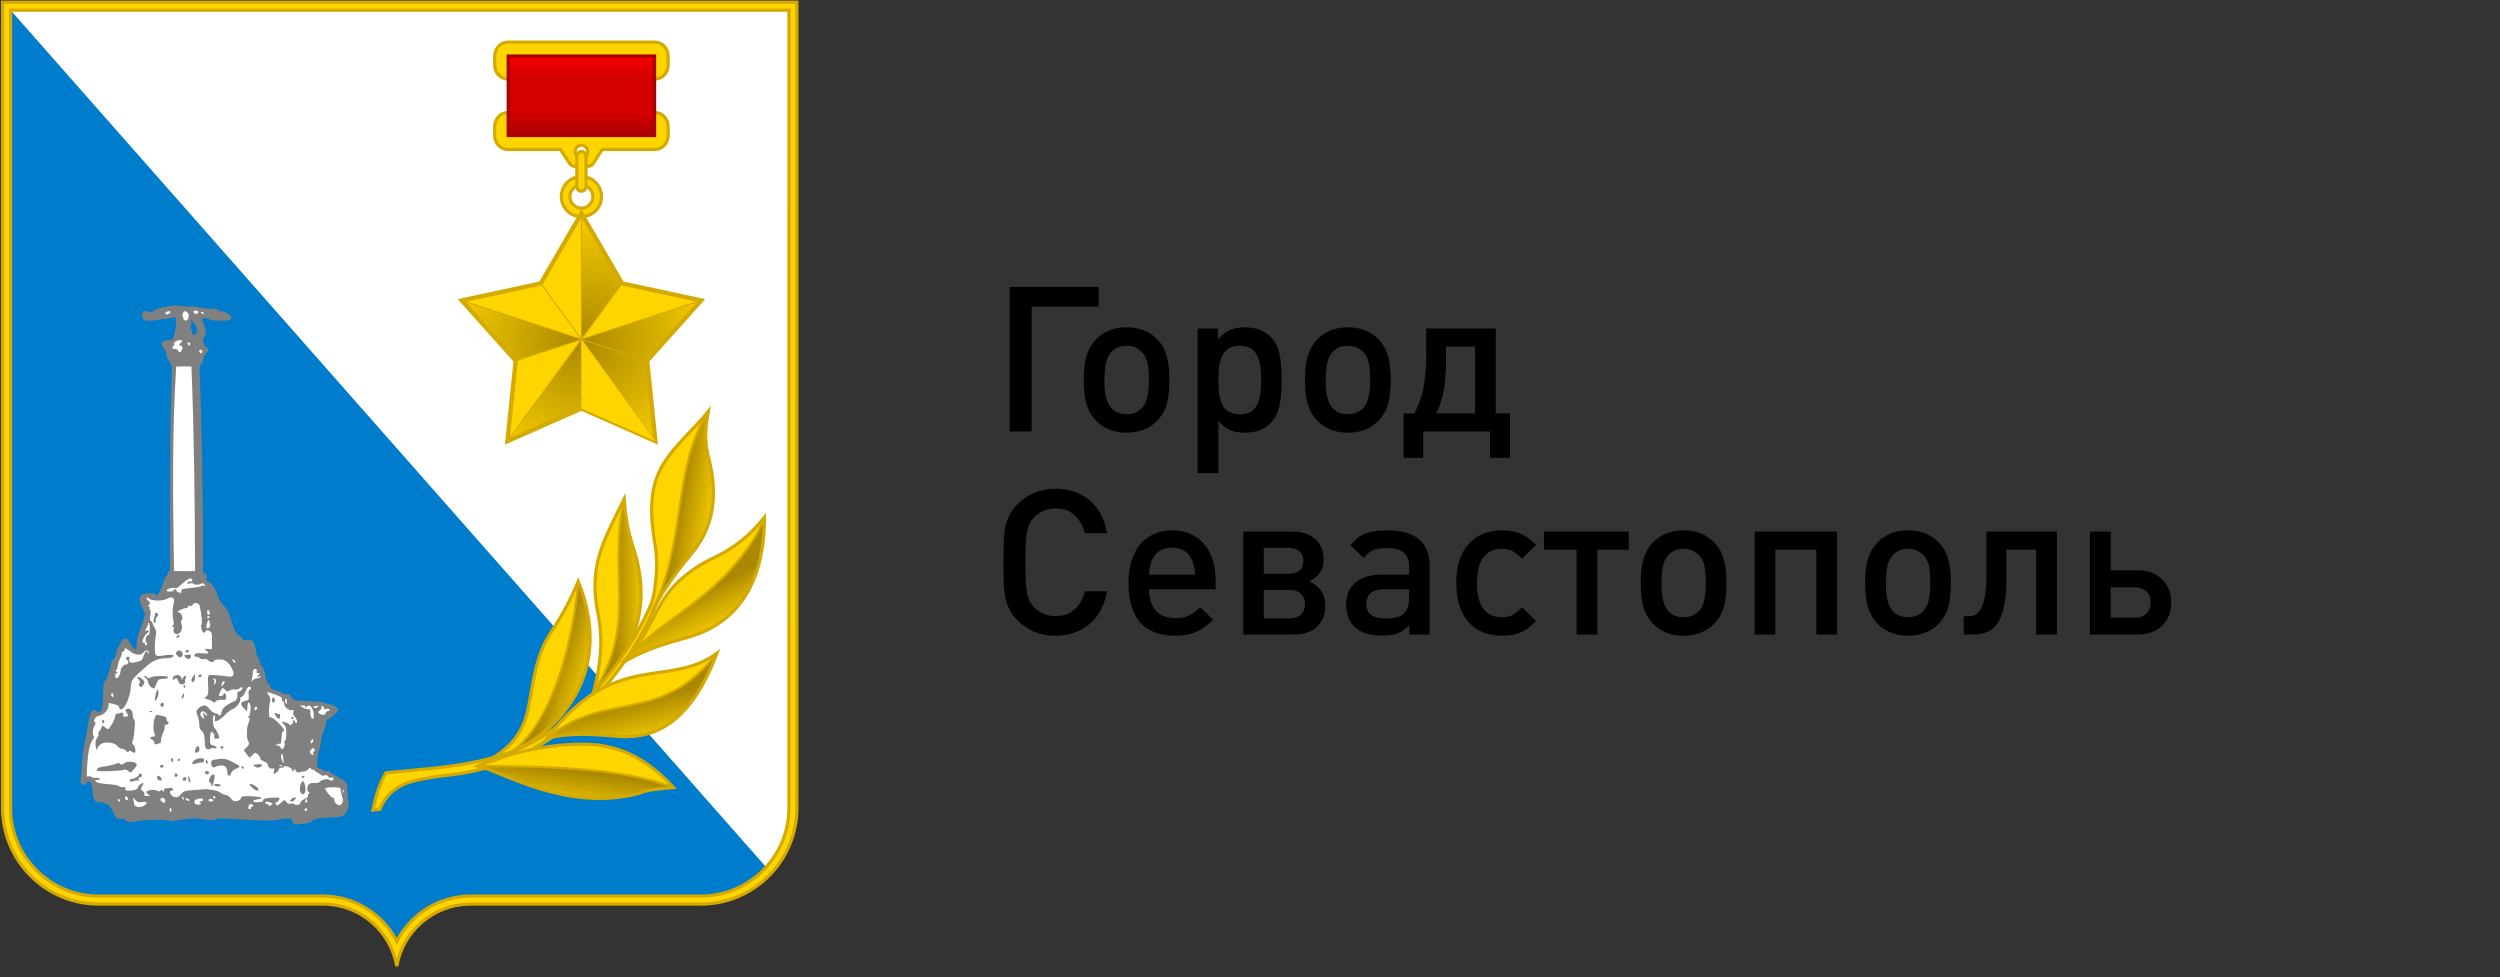 <?xml version="1.0" encoding="UTF-8"?> <svg xmlns="http://www.w3.org/2000/svg" width="197" height="77" viewBox="0 0 197 77" fill="none"><rect x="0" y="0" width="197" height="77" fill="#333333" stroke="none"/> <path d="M81.296 24.16V34H79.568V22.608H86.576V24.16H81.296ZM92.148 29.904C92.148 30.309 92.132 30.672 92.1 30.992C92.068 31.312 92.015 31.6 91.94 31.856C91.866 32.112 91.764 32.347 91.636 32.56C91.519 32.763 91.375 32.955 91.204 33.136C90.586 33.776 89.775 34.096 88.772 34.096C87.78 34.096 86.975 33.776 86.356 33.136C86.015 32.773 85.77 32.352 85.62 31.872C85.471 31.381 85.396 30.736 85.396 29.936C85.396 29.147 85.471 28.512 85.62 28.032C85.77 27.541 86.015 27.115 86.356 26.752C86.975 26.112 87.78 25.792 88.772 25.792C89.775 25.792 90.586 26.112 91.204 26.752C91.546 27.104 91.786 27.525 91.924 28.016C92.074 28.496 92.148 29.125 92.148 29.904ZM90.532 29.968C90.532 29.456 90.5 29.024 90.436 28.672C90.372 28.309 90.234 28.011 90.02 27.776C89.871 27.616 89.695 27.488 89.492 27.392C89.29 27.296 89.05 27.248 88.772 27.248C88.495 27.248 88.255 27.296 88.052 27.392C87.85 27.488 87.674 27.621 87.524 27.792C87.322 28.037 87.188 28.347 87.124 28.72C87.06 29.093 87.028 29.52 87.028 30C87.028 30.544 87.071 30.981 87.156 31.312C87.242 31.643 87.375 31.915 87.556 32.128C87.844 32.469 88.25 32.64 88.772 32.64C89.05 32.64 89.29 32.592 89.492 32.496C89.706 32.4 89.887 32.267 90.036 32.096C90.228 31.861 90.356 31.568 90.42 31.216C90.495 30.864 90.532 30.448 90.532 29.968ZM100.998 29.968C100.998 30.853 100.929 31.563 100.79 32.096C100.651 32.619 100.422 33.04 100.102 33.36C99.612 33.851 98.939 34.096 98.086 34.096C97.617 34.096 97.228 34.027 96.918 33.888C96.62 33.749 96.316 33.509 96.006 33.168V37.28H94.374V25.888H95.974V26.736C96.134 26.565 96.289 26.421 96.438 26.304C96.588 26.187 96.742 26.091 96.902 26.016C97.062 25.941 97.233 25.888 97.414 25.856C97.606 25.813 97.825 25.792 98.07 25.792C98.796 25.792 99.393 25.968 99.862 26.32C100.342 26.661 100.662 27.184 100.822 27.888C100.886 28.176 100.929 28.475 100.95 28.784C100.982 29.093 100.998 29.488 100.998 29.968ZM99.382 29.936C99.382 28.965 99.249 28.277 98.982 27.872C98.726 27.456 98.294 27.248 97.686 27.248C97.025 27.248 96.566 27.509 96.31 28.032C96.204 28.245 96.124 28.512 96.07 28.832C96.028 29.141 96.006 29.531 96.006 30C96.006 30.939 96.134 31.616 96.39 32.032C96.657 32.437 97.094 32.64 97.702 32.64C98.31 32.64 98.742 32.432 98.998 32.016C99.254 31.6 99.382 30.907 99.382 29.936ZM109.586 29.904C109.586 30.309 109.57 30.672 109.538 30.992C109.506 31.312 109.453 31.6 109.378 31.856C109.303 32.112 109.202 32.347 109.074 32.56C108.957 32.763 108.813 32.955 108.642 33.136C108.023 33.776 107.213 34.096 106.21 34.096C105.218 34.096 104.413 33.776 103.794 33.136C103.453 32.773 103.207 32.352 103.058 31.872C102.909 31.381 102.834 30.736 102.834 29.936C102.834 29.147 102.909 28.512 103.058 28.032C103.207 27.541 103.453 27.115 103.794 26.752C104.413 26.112 105.218 25.792 106.21 25.792C107.213 25.792 108.023 26.112 108.642 26.752C108.983 27.104 109.223 27.525 109.362 28.016C109.511 28.496 109.586 29.125 109.586 29.904ZM107.97 29.968C107.97 29.456 107.938 29.024 107.874 28.672C107.81 28.309 107.671 28.011 107.458 27.776C107.309 27.616 107.133 27.488 106.93 27.392C106.727 27.296 106.487 27.248 106.21 27.248C105.933 27.248 105.693 27.296 105.49 27.392C105.287 27.488 105.111 27.621 104.962 27.792C104.759 28.037 104.626 28.347 104.562 28.72C104.498 29.093 104.466 29.52 104.466 30C104.466 30.544 104.509 30.981 104.594 31.312C104.679 31.643 104.813 31.915 104.994 32.128C105.282 32.469 105.687 32.64 106.21 32.64C106.487 32.64 106.727 32.592 106.93 32.496C107.143 32.4 107.325 32.267 107.474 32.096C107.666 31.861 107.794 31.568 107.858 31.216C107.933 30.864 107.97 30.448 107.97 29.968ZM113.943 28.608C113.943 29.077 113.922 29.504 113.879 29.888C113.847 30.261 113.799 30.608 113.735 30.928C113.671 31.237 113.591 31.531 113.495 31.808C113.399 32.075 113.293 32.331 113.175 32.576H116.231V27.312H113.943V28.608ZM117.863 25.888V32.576H118.983V36.08H117.415V34H112.151V36.08H110.599V32.576H111.463C111.591 32.32 111.709 32.053 111.815 31.776C111.933 31.499 112.034 31.179 112.119 30.816C112.205 30.453 112.269 30.043 112.311 29.584C112.365 29.125 112.391 28.581 112.391 27.952V25.888H117.863ZM87.232 46.592C87.136 47.157 86.965 47.659 86.72 48.096C86.485 48.533 86.187 48.901 85.824 49.2C85.472 49.499 85.067 49.723 84.608 49.872C84.16 50.021 83.68 50.096 83.168 50.096C82.571 50.096 82.021 49.995 81.52 49.792C81.019 49.579 80.571 49.275 80.176 48.88C79.899 48.603 79.685 48.309 79.536 48C79.387 47.691 79.275 47.355 79.2 46.992C79.136 46.629 79.099 46.229 79.088 45.792C79.077 45.344 79.072 44.848 79.072 44.304C79.072 43.76 79.077 43.269 79.088 42.832C79.099 42.384 79.136 41.979 79.2 41.616C79.275 41.253 79.387 40.917 79.536 40.608C79.685 40.299 79.899 40.005 80.176 39.728C80.571 39.333 81.019 39.035 81.52 38.832C82.021 38.619 82.571 38.512 83.168 38.512C84.224 38.512 85.115 38.811 85.84 39.408C86.565 40.005 87.029 40.875 87.232 42.016H85.472C85.333 41.44 85.072 40.971 84.688 40.608C84.315 40.245 83.808 40.064 83.168 40.064C82.827 40.064 82.512 40.128 82.224 40.256C81.936 40.373 81.691 40.539 81.488 40.752C81.349 40.901 81.232 41.067 81.136 41.248C81.051 41.419 80.981 41.637 80.928 41.904C80.885 42.16 80.853 42.48 80.832 42.864C80.811 43.248 80.8 43.728 80.8 44.304C80.8 44.88 80.811 45.36 80.832 45.744C80.853 46.128 80.885 46.453 80.928 46.72C80.981 46.976 81.051 47.195 81.136 47.376C81.232 47.547 81.349 47.707 81.488 47.856C81.691 48.069 81.936 48.24 82.224 48.368C82.512 48.485 82.827 48.544 83.168 48.544C83.808 48.544 84.32 48.363 84.704 48C85.088 47.637 85.349 47.168 85.488 46.592H87.232ZM90.543 46.432C90.553 47.115 90.719 47.664 91.039 48.08C91.37 48.496 91.913 48.704 92.671 48.704C93.076 48.704 93.423 48.635 93.711 48.496C93.999 48.347 94.287 48.133 94.575 47.856L95.599 48.832C95.14 49.28 94.687 49.605 94.239 49.808C93.802 50 93.257 50.096 92.607 50.096C91.38 50.096 90.457 49.744 89.839 49.04C89.231 48.336 88.927 47.291 88.927 45.904C88.927 45.264 89.007 44.693 89.167 44.192C89.327 43.68 89.551 43.248 89.839 42.896C90.138 42.544 90.5 42.272 90.927 42.08C91.353 41.888 91.834 41.792 92.367 41.792C92.889 41.792 93.359 41.883 93.775 42.064C94.201 42.245 94.564 42.507 94.863 42.848C95.162 43.189 95.391 43.6 95.551 44.08C95.711 44.56 95.791 45.099 95.791 45.696V46.432H90.543ZM94.191 45.28C94.169 45.003 94.121 44.736 94.047 44.48C93.983 44.224 93.882 44 93.743 43.808C93.604 43.605 93.423 43.445 93.199 43.328C92.975 43.211 92.698 43.152 92.367 43.152C92.036 43.152 91.754 43.211 91.519 43.328C91.295 43.445 91.108 43.605 90.959 43.808C90.82 44 90.719 44.224 90.655 44.48C90.591 44.736 90.553 45.003 90.543 45.28H94.191ZM104.432 47.712C104.432 48.416 104.213 48.976 103.776 49.392C103.349 49.797 102.752 50 101.984 50H97.968V41.888H101.856C102.603 41.888 103.195 42.085 103.632 42.48C104.08 42.875 104.304 43.403 104.304 44.064C104.304 44.875 103.925 45.456 103.168 45.808C103.573 45.989 103.883 46.235 104.096 46.544C104.32 46.853 104.432 47.243 104.432 47.712ZM102.704 44.176C102.704 43.856 102.597 43.611 102.384 43.44C102.181 43.259 101.888 43.168 101.504 43.168H99.584V45.216H101.504C102.304 45.216 102.704 44.869 102.704 44.176ZM102.832 47.6C102.832 47.248 102.72 46.976 102.496 46.784C102.283 46.581 101.984 46.48 101.6 46.48H99.584V48.736H101.6C101.984 48.736 102.283 48.635 102.496 48.432C102.72 48.219 102.832 47.941 102.832 47.6ZM111.055 50V49.264C110.884 49.435 110.719 49.573 110.559 49.68C110.409 49.787 110.249 49.872 110.079 49.936C109.908 49.989 109.727 50.027 109.535 50.048C109.343 50.069 109.129 50.08 108.895 50.08C107.988 50.08 107.289 49.872 106.799 49.456C106.319 49.029 106.079 48.421 106.079 47.632C106.079 46.896 106.324 46.32 106.815 45.904C107.316 45.488 107.999 45.28 108.863 45.28H111.039V44.688C111.039 44.155 110.895 43.771 110.607 43.536C110.319 43.301 109.855 43.184 109.215 43.184C108.767 43.184 108.404 43.253 108.127 43.392C108.009 43.445 107.897 43.52 107.791 43.616C107.695 43.701 107.588 43.819 107.471 43.968L106.399 42.96C106.623 42.715 106.804 42.533 106.943 42.416C107.081 42.299 107.252 42.197 107.455 42.112C107.892 41.899 108.495 41.792 109.263 41.792C111.524 41.792 112.655 42.72 112.655 44.576V50H111.055ZM111.039 46.432H109.119C108.148 46.432 107.663 46.816 107.663 47.584C107.663 47.979 107.791 48.272 108.047 48.464C108.303 48.645 108.708 48.736 109.263 48.736C109.903 48.736 110.356 48.608 110.623 48.352C110.9 48.096 111.039 47.669 111.039 47.072V46.432ZM121.043 48.944C120.787 49.2 120.574 49.387 120.403 49.504C120.243 49.621 120.056 49.728 119.843 49.824C119.438 50.005 118.952 50.096 118.387 50.096C117.235 50.096 116.339 49.733 115.699 49.008C115.07 48.272 114.755 47.237 114.755 45.904C114.755 44.613 115.075 43.605 115.715 42.88C116.355 42.155 117.246 41.792 118.387 41.792C118.931 41.792 119.416 41.883 119.843 42.064C120.056 42.16 120.243 42.267 120.403 42.384C120.574 42.501 120.787 42.688 121.043 42.944L119.939 44.016C119.694 43.771 119.459 43.584 119.235 43.456C119.022 43.317 118.734 43.248 118.371 43.248C117.71 43.248 117.214 43.477 116.883 43.936C116.552 44.384 116.387 45.051 116.387 45.936C116.387 47.739 117.048 48.64 118.371 48.64C118.734 48.64 119.022 48.571 119.235 48.432C119.459 48.293 119.694 48.101 119.939 47.856L121.043 48.944ZM125.868 43.312V50H124.236V43.312H121.66V41.888H128.348V43.312H125.868ZM136.039 45.904C136.039 46.309 136.023 46.672 135.991 46.992C135.959 47.312 135.906 47.6 135.831 47.856C135.756 48.112 135.655 48.347 135.527 48.56C135.41 48.763 135.266 48.955 135.095 49.136C134.476 49.776 133.666 50.096 132.663 50.096C131.671 50.096 130.866 49.776 130.247 49.136C129.906 48.773 129.66 48.352 129.511 47.872C129.362 47.381 129.287 46.736 129.287 45.936C129.287 45.147 129.362 44.512 129.511 44.032C129.66 43.541 129.906 43.115 130.247 42.752C130.866 42.112 131.671 41.792 132.663 41.792C133.666 41.792 134.476 42.112 135.095 42.752C135.436 43.104 135.676 43.525 135.815 44.016C135.964 44.496 136.039 45.125 136.039 45.904ZM134.423 45.968C134.423 45.456 134.391 45.024 134.327 44.672C134.263 44.309 134.124 44.011 133.911 43.776C133.762 43.616 133.586 43.488 133.383 43.392C133.18 43.296 132.94 43.248 132.663 43.248C132.386 43.248 132.146 43.296 131.943 43.392C131.74 43.488 131.564 43.621 131.415 43.792C131.212 44.037 131.079 44.347 131.015 44.72C130.951 45.093 130.919 45.52 130.919 46C130.919 46.544 130.962 46.981 131.047 47.312C131.132 47.643 131.266 47.915 131.447 48.128C131.735 48.469 132.14 48.64 132.663 48.64C132.94 48.64 133.18 48.592 133.383 48.496C133.596 48.4 133.778 48.267 133.927 48.096C134.119 47.861 134.247 47.568 134.311 47.216C134.386 46.864 134.423 46.448 134.423 45.968ZM143.129 50V43.312H139.897V50H138.265V41.888H144.761V50H143.129ZM153.727 45.904C153.727 46.309 153.711 46.672 153.679 46.992C153.647 47.312 153.593 47.6 153.519 47.856C153.444 48.112 153.343 48.347 153.215 48.56C153.097 48.763 152.953 48.955 152.783 49.136C152.164 49.776 151.353 50.096 150.351 50.096C149.359 50.096 148.553 49.776 147.935 49.136C147.593 48.773 147.348 48.352 147.199 47.872C147.049 47.381 146.975 46.736 146.975 45.936C146.975 45.147 147.049 44.512 147.199 44.032C147.348 43.541 147.593 43.115 147.935 42.752C148.553 42.112 149.359 41.792 150.351 41.792C151.353 41.792 152.164 42.112 152.783 42.752C153.124 43.104 153.364 43.525 153.503 44.016C153.652 44.496 153.727 45.125 153.727 45.904ZM152.111 45.968C152.111 45.456 152.079 45.024 152.015 44.672C151.951 44.309 151.812 44.011 151.599 43.776C151.449 43.616 151.273 43.488 151.071 43.392C150.868 43.296 150.628 43.248 150.351 43.248C150.073 43.248 149.833 43.296 149.631 43.392C149.428 43.488 149.252 43.621 149.103 43.792C148.9 44.037 148.767 44.347 148.703 44.72C148.639 45.093 148.607 45.52 148.607 46C148.607 46.544 148.649 46.981 148.735 47.312C148.82 47.643 148.953 47.915 149.135 48.128C149.423 48.469 149.828 48.64 150.351 48.64C150.628 48.64 150.868 48.592 151.071 48.496C151.284 48.4 151.465 48.267 151.615 48.096C151.807 47.861 151.935 47.568 151.999 47.216C152.073 46.864 152.111 46.448 152.111 45.968ZM160.452 50V43.312H158.1V45.664C158.1 46.528 158.036 47.237 157.908 47.792C157.791 48.347 157.62 48.789 157.396 49.12C157.172 49.451 156.9 49.68 156.58 49.808C156.26 49.936 155.903 50 155.508 50H154.74V48.56H154.996C155.167 48.56 155.343 48.539 155.524 48.496C155.716 48.443 155.881 48.309 156.02 48.096C156.169 47.872 156.292 47.541 156.388 47.104C156.484 46.667 156.532 46.053 156.532 45.264V41.888H162.084V50H160.452ZM171.087 47.472C171.087 48.229 170.847 48.843 170.367 49.312C169.887 49.771 169.252 50 168.463 50H164.687V41.888H166.319V44.944H168.463C169.252 44.944 169.887 45.179 170.367 45.648C170.847 46.107 171.087 46.715 171.087 47.472ZM169.471 47.472C169.471 47.099 169.359 46.811 169.135 46.608C168.911 46.395 168.596 46.288 168.191 46.288H166.319V48.672H168.191C168.596 48.672 168.911 48.565 169.135 48.352C169.359 48.139 169.471 47.845 169.471 47.472Z" fill="black"></path> <g clip-path="url(#clip0_310_4830)"> <path fill-rule="evenodd" clip-rule="evenodd" d="M62.795 63.668C62.795 67.849 59.405 71.24 55.224 71.24H36.958C34.101 71.304 31.745 73.395 31.267 76.131C30.791 73.395 28.434 71.304 25.577 71.24H7.777C3.596 71.24 0.205 67.849 0.205 63.668V0.175H62.795V63.668Z" fill="#FFD500" stroke="#D4A900" stroke-width="0.254"></path> <path fill-rule="evenodd" clip-rule="evenodd" d="M62.169 63.668L62.17 0.804H0.834V63.668V63.669H0.832C0.832 65.583 1.61 67.319 2.868 68.577C4.125 69.834 5.861 70.613 7.776 70.613V70.61H7.777H25.578L25.589 70.613C27.86 70.665 29.845 71.871 30.978 73.668C31.081 73.833 31.178 74.002 31.267 74.176C31.948 72.848 33.069 71.783 34.437 71.174C34.82 71.004 35.222 70.869 35.639 70.774C36.052 70.679 36.483 70.625 36.926 70.613H36.93H36.946L36.959 70.61H55.225H55.225V70.613C57.14 70.613 58.876 69.834 60.133 68.577C61.391 67.319 62.169 65.583 62.169 63.668L62.169 63.668Z" fill="#007CCC"></path> <path fill-rule="evenodd" clip-rule="evenodd" d="M62.169 63.668L62.169 0.804H0.833L60.369 68.329C61.487 67.096 62.168 65.46 62.168 63.668H62.169Z" fill="white"></path> <path fill-rule="evenodd" clip-rule="evenodd" d="M13.837 24.073C13.262 24.083 12.216 24.323 12.053 24.524C11.966 24.63 11.861 24.64 11.669 24.562C11.333 24.437 11.209 24.515 11.209 24.832C11.209 25.262 11.42 25.34 12.341 25.225C12.801 25.166 13.338 25.081 13.521 25.042L13.866 24.974V25.522C13.866 26.069 13.635 26.837 13.473 26.788C13.271 26.73 12.695 26.922 12.705 27.047C12.705 27.123 12.801 27.306 12.907 27.45C13.022 27.594 13.118 27.815 13.118 27.939C13.118 28.064 13.223 28.295 13.348 28.458C13.454 28.611 13.425 28.812 13.559 28.889C13.358 34.262 13.386 39.634 13.396 44.997C13.252 44.977 13.252 45.045 13.233 45.15C13.233 45.265 13.185 45.361 13.127 45.361C13.07 45.361 12.945 45.63 12.849 45.957C12.686 46.513 12.273 47.165 12.273 46.867C12.273 46.714 11.486 46.695 11.2 46.849C10.921 47.002 10.94 47.376 11.246 47.962C11.39 48.23 11.477 48.451 11.429 48.451C11.39 48.451 11.353 48.575 11.333 48.719C11.324 48.872 11.189 49.256 11.045 49.573C10.873 49.947 10.777 50.35 10.777 50.686C10.777 51.117 10.748 51.204 10.614 51.146C10.528 51.117 10.355 50.906 10.24 50.686C10.086 50.369 9.991 50.292 9.827 50.341C9.703 50.369 9.607 50.436 9.607 50.493C9.607 50.552 9.52 50.715 9.405 50.858C9.29 51.002 9.165 51.309 9.127 51.53C9.088 51.76 8.992 51.971 8.907 52.009C8.82 52.038 8.752 52.163 8.752 52.278C8.752 52.585 8.436 53.478 8.263 53.679C8.158 53.803 8.11 54.101 8.119 54.696C8.139 55.76 7.938 56.336 7.65 56.049C7.505 55.905 7.256 55.933 7.17 56.106C7.113 56.203 7.016 56.644 6.949 57.085C6.872 57.526 6.747 58.197 6.661 58.572C6.575 58.955 6.479 59.703 6.45 60.231C6.431 60.759 6.383 61.287 6.354 61.402C6.335 61.516 6.345 61.671 6.383 61.727C6.489 61.891 6.834 61.872 6.834 61.699C6.834 61.468 7.122 61.546 7.208 61.795C7.246 61.929 7.294 62.236 7.303 62.476C7.323 63.023 7.534 63.301 7.86 63.215C7.995 63.187 8.129 63.205 8.167 63.263C8.206 63.321 8.32 63.368 8.436 63.368C8.571 63.368 8.714 63.56 8.907 63.973C9.146 64.501 9.212 64.568 9.443 64.52C9.607 64.49 9.799 64.538 9.923 64.654C10.105 64.808 10.22 64.817 10.7 64.721C11.42 64.588 13.137 64.548 13.31 64.673C13.377 64.73 13.482 64.75 13.53 64.721C13.587 64.683 13.905 64.625 14.25 64.597C14.595 64.558 14.988 64.51 15.123 64.49C15.247 64.472 15.698 64.51 16.12 64.568C16.609 64.644 16.897 64.644 16.945 64.577C17.012 64.472 17.492 64.481 19.622 64.606C21.128 64.683 21.349 64.683 21.762 64.616C22.884 64.433 22.932 64.433 23.037 64.712C23.097 64.872 23.134 64.937 23.305 64.952H23.515C23.595 64.948 23.69 64.941 23.805 64.932C24.275 64.894 24.515 64.817 24.61 64.693C24.677 64.588 24.745 64.548 24.745 64.588C24.745 64.634 24.802 64.625 24.88 64.558C24.956 64.501 25.406 64.444 25.867 64.433C26.338 64.424 26.846 64.366 26.999 64.3C27.326 64.165 27.584 63.532 27.46 63.167C27.422 63.032 27.383 62.639 27.374 62.294C27.354 61.594 27.403 61.651 26.424 61.123C26.146 60.97 25.954 60.807 26.002 60.759C26.04 60.711 26.011 60.711 25.944 60.75C25.753 60.855 25.072 60.596 25.014 60.385C24.946 60.174 25.014 59.531 25.157 59.061C25.215 58.878 25.292 58.505 25.33 58.236C25.36 57.957 25.436 57.699 25.493 57.67C25.541 57.641 25.618 57.392 25.657 57.132C25.695 56.864 25.781 56.663 25.839 56.681C25.954 56.72 26.663 56.078 26.663 55.924C26.663 55.78 26.165 55.483 25.934 55.483C25.829 55.483 25.705 55.454 25.666 55.415C25.628 55.367 25.436 55.32 25.244 55.31C24.898 55.282 23.556 55.186 23.239 55.175C23.152 55.166 23.009 55.042 22.932 54.887C22.817 54.686 22.731 54.638 22.539 54.676C22.404 54.715 22.289 54.696 22.289 54.648C22.289 54.591 22.078 54.495 21.81 54.427C21.378 54.322 21.272 54.226 21.32 53.958C21.33 53.909 21.291 53.899 21.243 53.929C21.119 54.006 20.907 53.526 20.898 53.161C20.898 52.998 20.811 52.749 20.697 52.605C20.582 52.461 20.486 52.269 20.486 52.173C20.486 52.086 20.427 51.962 20.37 51.905C20.313 51.846 20.217 51.54 20.159 51.223C20.015 50.484 19.919 50.369 19.459 50.446C19.171 50.493 19.094 50.465 19.094 50.331C19.094 50.244 18.998 50.139 18.874 50.101C18.749 50.063 18.596 49.88 18.509 49.688C18.308 49.208 18.125 48.652 18.058 48.355C18.02 48.21 17.837 47.932 17.636 47.722C17.445 47.51 17.252 47.242 17.224 47.117C17.061 46.551 16.716 45.976 16.485 45.87C16.273 45.774 16.236 45.697 16.283 45.505C16.323 45.352 16.303 45.246 16.236 45.246C16.159 45.246 16.072 45.15 16.005 45.036C16.005 39.605 15.928 34.214 15.717 28.89L15.727 28.86C15.795 28.774 15.813 28.726 15.861 28.698C15.939 28.65 16.005 28.496 16.005 28.362C16.005 28.227 16.101 28.007 16.216 27.872C16.485 27.566 16.485 27.489 16.216 27.317C15.996 27.182 15.928 26.721 16.101 26.538C16.264 26.357 16.264 26.03 16.072 25.598C15.976 25.378 15.919 25.148 15.948 25.109C16.006 25.013 16.399 25.081 16.591 25.205C16.648 25.244 17.032 25.273 17.445 25.273C18.106 25.263 18.193 25.244 18.212 25.052C18.23 24.898 18.134 24.784 17.857 24.649C17.656 24.544 17.435 24.486 17.387 24.515C17.339 24.544 17.252 24.496 17.176 24.419C17.099 24.313 16.945 24.284 16.753 24.323C16.6 24.352 16.188 24.323 15.832 24.247C15.487 24.179 15.103 24.131 14.988 24.14C14.652 24.169 14.49 24.16 14.048 24.092C13.99 24.083 13.923 24.073 13.837 24.073ZM15.027 25.157L15.247 25.406C15.372 25.55 15.478 25.733 15.487 25.81C15.487 25.896 15.507 26.04 15.507 26.145C15.516 26.241 15.439 26.347 15.334 26.366C15.162 26.395 15.103 26.338 15.142 26.136C15.151 26.088 15.103 25.973 15.046 25.896C14.97 25.82 14.959 25.742 15.027 25.704C15.084 25.666 15.103 25.532 15.084 25.397L15.027 25.157Z" fill="#808080"></path> <path fill-rule="evenodd" clip-rule="evenodd" d="M24.102 63.695C24.159 63.695 24.207 63.743 24.207 63.8C24.207 63.858 24.16 63.905 24.102 63.905C24.045 63.905 23.997 63.858 23.997 63.8C23.997 63.743 24.045 63.695 24.102 63.695ZM13.443 63.665C13.482 63.656 13.502 63.704 13.502 63.8C13.502 64.04 13.482 64.06 13.386 63.896C13.347 63.829 13.358 63.743 13.415 63.685C13.424 63.676 13.434 63.665 13.443 63.665ZM19.785 63.368C19.871 63.368 19.948 63.416 19.948 63.484C19.948 63.541 19.891 63.589 19.832 63.589C19.775 63.589 19.747 63.628 19.775 63.676C19.804 63.724 19.756 63.761 19.67 63.761C19.574 63.761 19.535 63.704 19.574 63.608C19.603 63.532 19.622 63.436 19.622 63.416C19.622 63.388 19.698 63.368 19.785 63.368ZM21.032 63.167C21.109 63.167 21.224 63.196 21.359 63.253C21.531 63.321 21.531 63.331 21.32 63.464C21.195 63.541 21.128 63.551 21.167 63.484C21.204 63.425 21.167 63.368 21.071 63.368C20.984 63.368 20.907 63.321 20.907 63.263C20.907 63.205 20.945 63.176 21.032 63.167ZM24.169 62.947C24.189 62.947 24.207 63.013 24.207 63.109C24.207 63.196 24.159 63.263 24.111 63.263C24.054 63.263 24.025 63.196 24.064 63.109C24.092 63.013 24.141 62.947 24.169 62.947ZM16.581 62.947C16.666 62.947 16.762 62.995 16.801 63.052C16.84 63.109 16.773 63.157 16.648 63.157C16.523 63.157 16.427 63.109 16.427 63.052C16.427 62.995 16.494 62.947 16.581 62.947ZM9.337 62.947C9.357 62.947 9.414 62.995 9.443 63.052C9.481 63.109 9.462 63.157 9.405 63.157C9.337 63.157 9.289 63.109 9.289 63.052C9.289 62.995 9.309 62.947 9.337 62.947ZM15.756 62.917C15.784 62.917 15.804 62.917 15.822 62.917C15.928 62.917 16.005 62.947 16.005 63.013C16.005 63.091 15.918 63.157 15.813 63.157C15.669 63.157 15.66 63.187 15.775 63.253C15.88 63.321 15.861 63.359 15.697 63.397C15.448 63.464 15.228 63.272 15.343 63.091C15.411 62.995 15.602 62.927 15.756 62.917ZM14.652 62.889C14.7 62.889 14.768 62.908 14.825 62.947C14.911 62.995 14.959 63.062 14.931 63.1C14.901 63.129 14.806 63.109 14.719 63.052C14.643 63.004 14.595 62.927 14.624 62.899C14.633 62.899 14.643 62.899 14.652 62.889ZM10.498 62.869C10.517 62.879 10.565 62.927 10.652 63.023C10.815 63.215 10.94 63.253 11.179 63.205C11.353 63.167 11.525 63.187 11.563 63.234C11.592 63.292 11.486 63.407 11.333 63.503C11.006 63.685 10.565 63.589 10.565 63.331C10.565 63.244 10.537 63.091 10.498 62.985C10.479 62.899 10.47 62.86 10.498 62.869ZM12.81 62.86C12.916 62.869 13.022 62.965 13.022 63.109C13.022 63.311 12.867 63.311 12.704 63.119C12.618 63.014 12.618 62.947 12.695 62.899C12.724 62.87 12.772 62.86 12.81 62.86ZM23.22 62.84C23.133 62.84 23.009 62.908 22.932 62.995C22.826 63.129 22.826 63.157 22.96 63.157C23.046 63.157 23.181 63.091 23.248 62.995C23.353 62.869 23.353 62.84 23.22 62.84ZM14.336 62.745C14.355 62.745 14.374 62.773 14.412 62.812C14.489 62.879 14.518 62.965 14.489 63.004C14.46 63.032 14.393 62.975 14.355 62.869C14.316 62.773 14.316 62.736 14.336 62.745ZM16.849 62.736C16.906 62.736 16.965 62.783 16.965 62.84C16.965 62.899 16.945 62.947 16.917 62.947C16.888 62.947 16.84 62.899 16.801 62.84C16.762 62.783 16.782 62.736 16.849 62.736ZM9.932 62.736C9.97 62.736 10.038 62.803 10.076 62.889C10.105 62.985 10.076 63.052 9.99 63.052C9.913 63.052 9.856 62.985 9.856 62.889C9.856 62.803 9.894 62.736 9.932 62.736ZM27.019 62.217C27.028 62.217 27.038 62.217 27.047 62.227C27.076 62.265 27.085 62.352 27.056 62.428C27.019 62.515 26.999 62.495 26.989 62.371C26.989 62.284 26.999 62.227 27.019 62.217ZM26.299 62.035C26.596 62.044 26.864 62.074 26.836 62.14C26.817 62.198 26.864 62.467 26.942 62.716C27.056 63.109 27.047 63.215 26.932 63.331C26.759 63.503 26.768 63.503 26.529 63.359C26.424 63.301 26.338 63.157 26.338 63.042C26.338 62.927 26.299 62.851 26.251 62.869C26.126 62.908 25.55 62.208 25.637 62.121C25.704 62.053 26.011 62.035 26.299 62.035ZM19.736 61.776C19.622 61.776 19.651 61.843 19.842 62.035C20.111 62.303 20.37 62.38 20.37 62.208C20.37 62.073 19.938 61.776 19.736 61.776ZM17.118 61.776C16.974 61.776 16.858 61.814 16.858 61.852C16.858 61.9 16.974 61.948 17.118 61.968C17.271 61.978 17.386 61.939 17.386 61.882C17.386 61.824 17.271 61.776 17.118 61.776ZM23.881 61.555C23.728 61.555 23.584 62.016 23.641 62.323C23.698 62.611 23.949 62.687 24.045 62.428C24.131 62.227 23.997 61.555 23.881 61.555ZM14.575 61.239C14.48 61.239 14.403 61.315 14.403 61.411C14.403 61.594 14.633 61.564 14.7 61.363C14.719 61.296 14.662 61.239 14.575 61.239ZM14.864 61.152C14.844 61.152 14.835 61.2 14.835 61.306C14.835 61.422 14.864 61.555 14.901 61.594C15.027 61.727 15.045 61.594 14.949 61.335C14.901 61.219 14.873 61.162 14.864 61.152ZM23.891 61.133C23.833 61.133 23.785 61.181 23.785 61.248C23.785 61.306 23.833 61.325 23.891 61.296C23.949 61.258 23.997 61.21 23.997 61.181C23.997 61.152 23.949 61.133 23.891 61.133ZM12.475 61.133C12.331 61.133 12.359 61.431 12.513 61.488C12.58 61.507 12.686 61.507 12.734 61.488C12.83 61.431 12.609 61.133 12.475 61.133ZM16.792 61.028C16.6 61.028 16.36 61.594 16.533 61.651C16.59 61.67 16.648 61.767 16.648 61.862C16.648 62.131 16.81 61.814 16.888 61.372C16.945 61.104 16.917 61.028 16.792 61.028ZM11.054 60.96C10.969 60.96 10.921 60.988 10.949 61.038C11.006 61.143 10.402 61.468 10.316 61.372C10.278 61.344 10.249 61.392 10.249 61.488C10.249 61.632 10.297 61.642 10.517 61.555C10.671 61.498 10.844 61.479 10.892 61.507C10.949 61.546 10.958 61.498 10.93 61.402C10.882 61.296 10.91 61.248 10.997 61.267C11.074 61.277 11.15 61.219 11.179 61.123C11.199 61.028 11.141 60.96 11.054 60.96ZM13.847 60.941C13.799 60.951 13.76 61.008 13.76 61.086C13.76 61.181 13.808 61.239 13.866 61.219C14.029 61.171 14.048 60.999 13.895 60.951C13.885 60.941 13.875 60.941 13.866 60.941C13.866 60.941 13.856 60.941 13.847 60.941ZM16.264 60.759C16.158 60.778 16.101 60.874 16.178 60.96C16.273 61.056 16.408 61.047 16.476 60.931C16.504 60.874 16.465 60.807 16.38 60.778C16.341 60.759 16.293 60.759 16.264 60.759ZM19.084 60.385C19.027 60.385 19.008 60.432 19.037 60.49C19.075 60.547 19.123 60.596 19.152 60.596C19.18 60.596 19.199 60.547 19.199 60.49C19.199 60.432 19.152 60.385 19.084 60.385ZM22.088 60.299C22.125 60.288 22.164 60.299 22.203 60.318C22.289 60.346 22.269 60.375 22.145 60.375C22.029 60.385 21.963 60.356 22.001 60.327C22.02 60.308 22.049 60.299 22.088 60.299ZM12.743 60.26C12.695 60.26 12.638 60.308 12.609 60.385C12.59 60.443 12.656 60.49 12.752 60.49C12.848 60.49 12.907 60.433 12.887 60.356C12.858 60.288 12.8 60.25 12.743 60.26ZM20.408 60.212C20.38 60.212 20.351 60.222 20.312 60.222C20.198 60.241 20.054 60.27 19.996 60.27C19.938 60.279 19.967 60.327 20.054 60.385C20.246 60.519 20.38 60.519 20.571 60.403C20.725 60.299 20.629 60.203 20.408 60.212ZM10.22 60.02C10.048 60.02 9.894 60.059 9.798 60.145C9.654 60.27 9.577 60.279 9.462 60.193C9.385 60.126 9.289 60.097 9.251 60.135C9.184 60.203 8.425 60.385 8.061 60.423C7.774 60.452 7.563 60.596 7.639 60.721C7.707 60.826 9.645 60.759 9.826 60.644C9.885 60.615 10.009 60.663 10.105 60.759C10.268 60.922 10.297 60.922 10.527 60.644C10.671 60.49 10.777 60.318 10.777 60.27C10.777 60.106 10.489 60.02 10.22 60.02ZM16.254 59.857C16.236 59.857 16.216 59.925 16.216 60.01C16.216 60.106 16.264 60.174 16.322 60.174C16.38 60.174 16.398 60.106 16.36 60.01C16.332 59.925 16.283 59.857 16.254 59.857ZM17.502 59.79C17.416 59.799 17.31 59.799 17.194 59.819C16.705 59.877 16.638 59.915 16.638 60.135C16.638 60.414 16.801 60.547 16.984 60.423C17.05 60.385 17.242 60.327 17.405 60.318C17.722 60.279 17.924 60.51 17.924 60.912C17.924 61.191 18.134 61.2 18.211 60.931C18.241 60.816 18.403 60.663 18.566 60.596C18.739 60.529 18.883 60.432 18.883 60.394C18.883 60.356 18.625 60.193 18.317 60.039C17.953 59.857 17.77 59.79 17.502 59.79ZM14.124 59.781C14.115 59.79 14.096 59.79 14.087 59.799C14.029 59.838 13.98 59.886 13.98 59.915C13.98 59.943 14.029 59.963 14.087 59.963C14.144 59.963 14.192 59.906 14.192 59.847C14.192 59.799 14.163 59.781 14.124 59.781ZM15.822 59.751C15.496 59.751 15.151 59.963 15.151 60.154C15.151 60.231 15.237 60.241 15.448 60.164C15.621 60.106 15.822 60.069 15.9 60.087C15.976 60.106 16.062 60.039 16.081 59.934C16.11 59.79 16.053 59.751 15.822 59.751ZM13.559 59.742C13.539 59.742 13.511 59.751 13.491 59.781C13.454 59.809 13.463 59.895 13.511 59.972C13.578 60.087 13.596 60.078 13.635 59.972C13.674 59.857 13.626 59.751 13.559 59.742ZM22.221 59.406C22.26 59.416 22.299 59.522 22.317 59.703C22.384 60.222 22.346 60.27 22.212 59.877C22.145 59.703 22.135 59.502 22.184 59.435C22.193 59.406 22.212 59.406 22.221 59.406ZM24.677 58.946C24.677 58.946 24.687 58.946 24.697 58.946C24.735 58.955 24.754 58.994 24.783 59.051C24.811 59.138 24.793 59.214 24.726 59.214C24.668 59.214 24.639 59.291 24.677 59.378C24.706 59.463 24.726 59.531 24.717 59.522C24.381 59.406 24.322 59.214 24.572 59.013C24.61 58.974 24.649 58.955 24.677 58.946ZM17.492 58.793C17.434 58.793 17.386 58.84 17.386 58.898C17.386 58.955 17.434 59.003 17.492 59.003C17.549 59.003 17.597 58.955 17.597 58.898C17.597 58.84 17.549 58.793 17.492 58.793ZM15.573 58.793C15.487 58.793 15.363 59.051 15.363 59.224C15.363 59.339 15.4 59.339 15.612 59.262C15.765 59.205 15.737 58.793 15.573 58.793ZM24.639 58.254C24.697 58.254 24.706 58.332 24.677 58.418C24.639 58.505 24.572 58.572 24.525 58.572C24.476 58.572 24.457 58.505 24.486 58.418C24.525 58.332 24.591 58.254 24.639 58.254ZM8.1 56.711C8.061 56.72 8.043 56.758 8.043 56.816C8.043 56.903 8.081 56.979 8.128 56.979C8.177 56.979 8.224 56.931 8.224 56.873C8.224 56.825 8.177 56.749 8.128 56.72C8.119 56.711 8.109 56.711 8.1 56.711ZM23.076 56.48C23.066 56.48 23.056 56.489 23.037 56.5C22.98 56.528 22.932 56.585 22.932 56.615C22.932 56.633 22.98 56.653 23.037 56.653C23.094 56.653 23.142 56.605 23.142 56.547C23.142 56.5 23.113 56.471 23.076 56.48ZM12.369 56.327C12.158 56.327 12.005 57.305 12.149 57.728C12.245 58.006 12.235 58.044 12.053 58.044C11.803 58.044 11.774 58.208 12.005 58.293C12.091 58.332 12.167 58.437 12.167 58.533C12.167 58.649 12.225 58.677 12.331 58.638C12.426 58.601 12.551 58.572 12.599 58.572C12.656 58.572 12.695 58.446 12.695 58.302C12.695 58.149 12.772 57.89 12.867 57.708C12.954 57.526 13.011 57.315 12.974 57.229C12.944 57.142 12.954 57.094 13.011 57.132C13.06 57.161 13.155 57.113 13.232 57.028C13.319 56.921 13.328 56.873 13.242 56.873C13.175 56.873 13.127 56.777 13.127 56.672C13.127 56.537 13.031 56.452 12.83 56.413C12.666 56.393 12.465 56.345 12.389 56.327C12.379 56.327 12.369 56.327 12.369 56.327ZM21.684 56.164C21.617 56.173 21.645 56.336 21.78 56.5C21.972 56.711 22.077 56.692 22.077 56.423C22.077 56.298 22.049 56.221 22.011 56.26C21.972 56.298 21.876 56.279 21.8 56.221C21.752 56.173 21.713 56.164 21.684 56.164ZM15.957 56.049C16.101 56.039 16.322 56.221 16.322 56.375C16.312 56.441 16.245 56.404 16.149 56.279C15.996 56.077 15.996 56.077 16.044 56.365C16.101 56.692 16.092 56.711 15.918 56.528C15.756 56.375 15.746 56.154 15.9 56.068C15.918 56.059 15.938 56.049 15.957 56.049ZM11.851 56.029C11.822 56.029 11.783 56.039 11.765 56.059C11.735 56.096 11.794 56.116 11.909 56.116C12.033 56.106 12.053 56.087 11.975 56.049C11.938 56.039 11.889 56.029 11.851 56.029ZM10.086 55.847C10.057 55.847 10.028 55.856 10 55.865C9.846 55.924 9.846 55.952 9.99 56.173C10.133 56.393 10.133 56.423 9.932 56.471C9.76 56.519 9.712 56.48 9.712 56.317C9.712 56.164 9.664 56.125 9.538 56.164C9.452 56.202 9.309 56.231 9.222 56.231C9.136 56.231 9.069 56.327 9.069 56.441C9.069 56.566 8.953 56.854 8.8 57.094C8.541 57.497 8.512 57.516 8.34 57.362C8.119 57.161 8.004 57.142 8.004 57.305C8.004 57.362 7.937 57.488 7.851 57.584C7.755 57.67 7.716 57.785 7.755 57.842C7.784 57.9 7.744 58.034 7.659 58.13C7.572 58.226 7.515 58.457 7.524 58.629C7.563 59.127 7.592 59.175 7.687 58.926C7.744 58.793 7.908 58.638 8.052 58.581C8.445 58.428 9.088 58.542 9.261 58.793C9.337 58.907 9.492 59.003 9.596 59.003C9.702 59.003 9.856 59.08 9.932 59.166C10.009 59.262 10.095 59.291 10.133 59.224C10.172 59.157 10.258 59.157 10.354 59.214C10.441 59.272 10.546 59.321 10.594 59.321C10.738 59.321 10.671 58.821 10.508 58.686C10.421 58.61 10.383 58.495 10.431 58.428C10.47 58.361 10.517 58.236 10.527 58.149C10.652 57.056 10.661 56.768 10.565 56.711C10.508 56.672 10.46 56.509 10.46 56.345C10.46 56.039 10.287 55.828 10.086 55.847ZM20.159 55.693C20.216 55.693 20.264 55.741 20.264 55.799C20.264 55.856 20.216 55.924 20.159 55.962C20.102 56 20.054 55.952 20.054 55.865C20.054 55.771 20.102 55.693 20.159 55.693ZM25.349 55.636C25.369 55.636 25.387 55.645 25.426 55.655C25.522 55.693 25.57 55.771 25.531 55.828C25.493 55.895 25.541 55.905 25.675 55.866C25.799 55.828 25.924 55.847 25.963 55.905C26.002 55.972 25.963 56.02 25.877 56.02C25.79 56.02 25.695 56.087 25.666 56.173C25.589 56.365 25.397 56.384 25.167 56.231C25.033 56.135 25.033 56.106 25.205 55.972C25.311 55.885 25.378 55.771 25.339 55.703C25.311 55.665 25.311 55.636 25.349 55.636ZM25.042 55.626C25.138 55.626 25.138 55.655 25.051 55.703C24.87 55.828 24.774 55.828 24.706 55.723C24.677 55.684 24.783 55.636 24.927 55.626C24.975 55.626 25.014 55.626 25.042 55.626ZM23.632 55.588H23.872C24.034 55.588 24.092 55.636 24.045 55.723C23.977 55.828 23.997 55.828 24.111 55.723C24.333 55.511 24.495 55.568 24.63 55.905C24.802 56.298 24.745 56.806 24.562 56.605C24.495 56.528 24.447 56.327 24.457 56.164C24.476 55.924 24.438 55.866 24.294 55.885C24.189 55.905 23.997 55.847 23.862 55.751L23.632 55.588ZM12.81 55.377C12.676 55.377 12.58 55.55 12.666 55.626C12.782 55.751 12.907 55.703 12.907 55.54C12.907 55.453 12.867 55.377 12.81 55.377ZM22.509 55.06C22.568 55.06 22.615 55.156 22.615 55.271C22.615 55.387 22.596 55.483 22.568 55.483C22.548 55.483 22.509 55.387 22.471 55.271C22.442 55.156 22.461 55.06 22.509 55.06ZM21.54 54.955C21.483 54.955 21.435 55.051 21.435 55.166C21.435 55.281 21.483 55.377 21.54 55.377C21.608 55.377 21.656 55.281 21.656 55.166C21.656 55.051 21.608 54.955 21.54 54.955ZM14.489 54.638C14.48 54.638 14.451 54.667 14.403 54.734C14.345 54.83 14.297 54.936 14.297 54.984C14.297 55.031 14.345 55.041 14.403 55.003C14.46 54.964 14.508 54.859 14.508 54.754C14.508 54.676 14.508 54.638 14.489 54.638ZM8.848 54.628C8.896 54.628 8.935 54.706 8.935 54.792C8.935 54.974 8.925 54.984 8.82 54.878C8.724 54.783 8.733 54.628 8.848 54.628ZM21.06 54.542C21.09 54.542 21.147 54.552 21.243 54.58C22.049 54.839 22.241 54.936 22.221 55.099C22.212 55.195 22.25 55.271 22.308 55.271C22.356 55.271 22.395 55.367 22.395 55.483C22.395 55.732 22.864 56.068 23.046 55.952C23.142 55.905 23.162 55.943 23.113 56.106C23.085 56.231 23.124 56.384 23.2 56.441C23.373 56.585 23.478 56.979 23.344 56.979C23.296 56.979 23.248 56.931 23.248 56.873C23.248 56.806 23.2 56.758 23.133 56.758C23.076 56.758 23.056 56.806 23.085 56.855C23.113 56.912 23.076 57.008 22.998 57.075C22.902 57.152 22.826 57.161 22.806 57.094C22.788 57.037 22.625 56.96 22.452 56.912C22.135 56.845 22.135 56.845 22.346 57.047C22.509 57.2 22.568 57.373 22.557 57.804C22.557 58.111 22.519 58.361 22.461 58.361C22.413 58.361 22.395 58.446 22.424 58.562C22.452 58.667 22.424 58.83 22.356 58.926C22.241 59.08 22.212 59.07 22.097 58.889C22.02 58.764 21.896 58.706 21.78 58.745C21.608 58.802 21.608 58.802 21.78 58.686C21.885 58.62 22.011 58.581 22.049 58.61C22.097 58.638 22.145 58.542 22.154 58.409C22.173 58.265 22.193 58.025 22.212 57.881C22.221 57.737 22.269 57.613 22.317 57.613C22.49 57.613 22.384 57.43 21.972 56.998C21.732 56.749 21.464 56.547 21.377 56.547C21.301 56.547 21.224 56.519 21.215 56.471C21.176 56.125 21.195 55.693 21.262 55.396C21.329 55.147 21.301 54.974 21.176 54.783C21.06 54.61 21.023 54.542 21.06 54.542ZM12.426 54.351C12.369 54.36 12.282 54.562 12.235 54.898C12.178 55.291 12.187 55.309 12.331 55.118C12.417 55.003 12.484 54.763 12.484 54.591C12.484 54.427 12.465 54.351 12.426 54.351ZM14.499 53.995C14.441 53.995 14.422 54.043 14.46 54.1C14.489 54.158 14.547 54.207 14.566 54.207C14.595 54.207 14.614 54.158 14.614 54.1C14.614 54.043 14.566 53.995 14.499 53.995ZM17.646 53.67C17.683 53.67 17.703 53.698 17.703 53.766C17.703 53.814 17.646 53.918 17.559 53.986C17.434 54.091 17.415 54.072 17.463 53.89C17.491 53.755 17.588 53.67 17.646 53.67ZM16.82 53.467C16.888 53.467 16.984 53.506 17.012 53.563C17.05 53.622 17.032 53.755 16.965 53.862C16.858 54.024 16.84 54.024 16.888 53.814C16.917 53.679 16.888 53.554 16.82 53.526C16.734 53.487 16.734 53.478 16.82 53.467ZM10.901 53.352C10.767 53.352 10.777 53.382 10.93 53.554C11.054 53.698 11.074 53.784 10.997 53.832C10.91 53.88 10.91 53.947 11.006 54.063C11.113 54.187 11.15 54.178 11.285 53.986C11.419 53.794 11.419 53.746 11.257 53.554C11.15 53.449 10.997 53.352 10.901 53.352ZM11.371 53.247C11.314 53.247 11.353 53.323 11.458 53.401C11.573 53.487 11.669 53.659 11.678 53.775C11.687 53.899 11.794 54.063 11.909 54.148C12.149 54.322 12.178 54.302 12.331 53.851C12.417 53.602 12.523 53.506 12.704 53.506C13.136 53.487 13.232 53.467 13.232 53.362C13.232 53.228 12.043 53.247 11.87 53.382C11.774 53.458 11.687 53.458 11.602 53.372C11.534 53.305 11.429 53.247 11.371 53.247ZM13.952 53.199C13.847 53.199 13.74 53.238 13.683 53.314C13.53 53.526 13.606 53.659 13.789 53.478C13.885 53.382 13.943 53.43 14.048 53.67C14.144 53.908 14.22 53.967 14.403 53.918C14.528 53.89 14.604 53.803 14.585 53.736C14.556 53.67 14.585 53.535 14.633 53.43C14.691 53.314 14.691 53.247 14.624 53.247C14.566 53.247 14.471 53.334 14.412 53.43C14.316 53.593 14.307 53.602 14.297 53.449C14.297 53.286 14.124 53.19 13.952 53.199ZM15.794 53.142C15.737 53.142 15.669 53.19 15.631 53.247C15.593 53.305 15.64 53.352 15.727 53.352C15.822 53.352 15.9 53.304 15.9 53.247C15.9 53.19 15.852 53.142 15.794 53.142ZM15.363 53.094L15.199 53.334C15.103 53.458 15.055 53.612 15.093 53.679C15.209 53.851 15.363 53.679 15.363 53.372V53.094ZM20.111 52.71C20.226 52.71 20.264 52.767 20.226 52.873C20.188 52.969 20.226 53.036 20.332 53.036C20.485 53.036 20.485 53.055 20.36 53.209C20.226 53.372 20.236 53.382 20.408 53.314C20.523 53.276 20.571 53.286 20.533 53.352C20.495 53.41 20.37 53.458 20.245 53.458C20.12 53.458 19.958 53.544 19.871 53.64C19.784 53.746 19.747 53.766 19.795 53.688C19.862 53.544 19.9 53.352 19.928 52.902C19.938 52.797 20.024 52.71 20.111 52.71ZM18.337 51.962C18.394 51.962 18.47 52.019 18.509 52.077C18.625 52.259 18.527 52.278 18.374 52.115C18.298 52.038 18.279 51.962 18.337 51.962ZM14.931 51.587C14.844 51.578 14.719 51.597 14.528 51.636C14.499 51.645 14.537 51.712 14.615 51.798C14.739 51.952 14.969 51.971 15.017 51.827C15.075 51.665 15.065 51.587 14.931 51.587ZM14.144 51.261C14.076 51.261 14 51.29 13.914 51.366C13.836 51.444 13.847 51.53 13.961 51.654C14.22 51.962 14.537 51.702 14.326 51.366C14.279 51.29 14.211 51.252 14.144 51.261ZM14.787 51.222C14.691 51.222 14.615 51.27 14.615 51.329C14.615 51.386 14.662 51.434 14.719 51.434C14.768 51.434 14.844 51.386 14.883 51.329C14.921 51.27 14.873 51.222 14.787 51.222ZM9.865 51.089C9.922 51.089 10.018 51.146 10.201 51.29C10.671 51.645 11.084 51.693 11.314 51.396C11.495 51.185 11.746 51.222 11.726 51.462C11.726 51.558 11.707 51.558 11.669 51.462C11.573 51.222 11.438 51.319 11.314 51.702C11.189 52.067 11.16 52.086 10.441 52.23C10.249 52.259 10.095 52.019 10.201 51.846C10.23 51.798 10.181 51.75 10.095 51.75C9.894 51.75 9.874 51.875 10.057 52.058C10.153 52.153 10.153 52.21 10.057 52.307C9.98 52.374 9.922 52.403 9.922 52.365C9.922 52.326 9.826 52.365 9.712 52.47C9.596 52.566 9.501 52.738 9.501 52.845C9.501 52.959 9.452 53.142 9.385 53.257C9.251 53.515 9.069 53.515 9.069 53.247C9.069 53.132 9.136 53.036 9.203 53.036C9.299 53.027 9.289 52.998 9.184 52.93C9.088 52.873 9.069 52.815 9.127 52.815C9.193 52.815 9.251 52.691 9.261 52.537C9.28 52.383 9.357 52.106 9.443 51.933C9.539 51.76 9.606 51.549 9.606 51.472C9.606 51.395 9.654 51.329 9.712 51.329C9.769 51.329 9.817 51.252 9.817 51.156C9.817 51.117 9.836 51.089 9.865 51.089ZM14.096 50.043C14.039 50.043 13.961 50.091 13.923 50.158C13.885 50.216 13.904 50.264 13.961 50.264C14.019 50.264 14.096 50.216 14.134 50.158C14.172 50.09 14.153 50.043 14.096 50.043ZM11.717 49.084C11.774 49.084 11.813 49.304 11.803 49.563C11.803 49.861 11.755 50.043 11.678 50.043C11.506 50.043 11.401 50.484 11.534 50.648C11.611 50.733 11.611 50.801 11.534 50.849C11.467 50.877 11.419 50.84 11.419 50.743C11.419 50.648 11.371 50.6 11.304 50.637C11.102 50.762 11.323 50.11 11.534 49.957C11.783 49.775 11.803 49.601 11.563 49.697C11.41 49.755 11.41 49.727 11.534 49.505C11.611 49.361 11.669 49.208 11.659 49.169C11.639 49.121 11.669 49.084 11.717 49.084ZM16.437 48.863C16.485 48.853 16.523 48.959 16.552 49.189C16.581 49.381 16.533 49.468 16.398 49.496C16.236 49.524 16.216 49.486 16.283 49.228C16.341 48.988 16.389 48.863 16.437 48.863ZM16.427 48.556C16.485 48.556 16.533 48.575 16.533 48.604C16.533 48.623 16.485 48.68 16.427 48.719C16.369 48.748 16.322 48.728 16.322 48.671C16.322 48.604 16.369 48.556 16.427 48.556ZM12.302 48.259C12.245 48.268 12.206 48.412 12.119 48.796C12.082 48.968 12.101 49.084 12.158 49.084C12.225 49.084 12.273 48.997 12.273 48.892C12.273 48.786 12.331 48.643 12.398 48.575C12.494 48.479 12.494 48.422 12.398 48.325C12.359 48.287 12.331 48.259 12.302 48.259ZM16.389 48.067C16.398 48.067 16.398 48.067 16.408 48.067C16.417 48.067 16.417 48.067 16.427 48.076C16.485 48.115 16.533 48.21 16.533 48.296C16.533 48.383 16.485 48.451 16.427 48.451C16.369 48.451 16.322 48.344 16.322 48.23C16.322 48.134 16.35 48.076 16.389 48.067ZM11.621 47.078C11.659 47.078 11.698 47.098 11.726 47.146C11.851 47.356 12.81 47.386 13.136 47.194C13.539 46.963 13.808 47.088 13.703 47.462C13.587 47.894 13.568 48.556 13.664 48.883C13.712 49.064 13.692 49.218 13.626 49.295C13.539 49.381 13.55 49.409 13.646 49.409C13.722 49.409 13.751 49.457 13.712 49.515C13.578 49.727 13.76 50.024 13.99 49.966C14.279 49.889 14.422 49.486 14.297 49.141C14.24 48.997 14.24 48.872 14.288 48.872C14.48 48.872 14.345 48.335 14.144 48.278C13.952 48.21 13.952 48.2 14.201 48.067C14.336 47.99 14.537 47.923 14.643 47.923C14.748 47.913 14.825 47.865 14.825 47.798C14.825 47.731 14.892 47.712 14.979 47.74C15.065 47.77 15.161 47.731 15.189 47.644C15.276 47.424 15.679 47.5 15.737 47.75C15.88 48.373 15.957 49.189 15.88 49.218C15.775 49.256 15.909 49.813 16.033 49.861C16.081 49.87 16.159 49.822 16.206 49.745C16.273 49.64 16.35 49.63 16.504 49.717C16.686 49.813 16.715 49.928 16.705 50.493L16.696 51.165L16.38 51.137C16.081 51.117 16.072 51.127 16.245 51.261C16.533 51.482 16.465 51.53 15.909 51.482C15.516 51.453 15.372 51.482 15.324 51.597C15.285 51.702 15.333 51.75 15.468 51.75C15.573 51.75 15.697 51.809 15.746 51.866C15.784 51.933 15.909 51.962 16.024 51.933C16.149 51.894 16.312 51.942 16.398 52.029C16.572 52.201 16.858 52.23 16.858 52.077C16.858 52.009 17.05 51.962 17.281 51.962C17.741 51.962 18.01 52.153 18.289 52.701C18.527 53.17 18.413 53.382 17.933 53.305C17.338 53.209 16.6 53.161 16.465 53.209C16.389 53.238 16.36 53.515 16.398 54.006C16.437 54.648 16.408 54.783 16.245 54.898C16.072 55.031 16.081 55.041 16.38 55.118C16.552 55.156 16.734 55.252 16.782 55.31C16.84 55.396 16.897 55.377 16.993 55.271C17.07 55.175 17.252 55.127 17.463 55.147C17.78 55.175 17.818 55.147 17.818 54.907C17.818 54.754 17.77 54.629 17.703 54.629C17.646 54.629 17.597 54.676 17.597 54.734C17.597 54.802 17.512 54.839 17.396 54.839C17.204 54.839 17.204 54.82 17.348 54.523C17.54 54.149 17.53 54.149 17.761 54.379C17.895 54.504 17.962 54.523 18.077 54.418C18.163 54.351 18.346 54.312 18.49 54.331C18.625 54.351 18.826 54.302 18.922 54.216C19.066 54.091 19.094 54.101 19.094 54.235C19.094 54.331 18.989 54.437 18.874 54.475C18.72 54.523 18.662 54.61 18.701 54.734C18.749 54.946 18.605 55.271 18.451 55.271C18.394 55.271 18.163 55.387 17.933 55.531C17.636 55.713 17.502 55.885 17.454 56.144C17.416 56.346 17.348 56.441 17.301 56.384C17.262 56.317 17.098 56.231 16.945 56.192C16.792 56.154 16.59 56 16.494 55.856C16.283 55.531 15.967 55.511 15.66 55.799C15.439 56 15.439 56.049 15.573 56.413C15.65 56.633 15.708 56.95 15.708 57.123C15.697 57.305 15.775 57.497 15.9 57.602C16.053 57.728 16.11 57.929 16.129 58.38C16.149 58.859 16.197 59.004 16.341 59.042C16.446 59.061 16.561 59.042 16.6 58.985C16.629 58.937 16.753 58.917 16.868 58.956C16.974 58.985 17.07 58.974 17.07 58.917C17.07 58.86 16.945 58.782 16.801 58.745C16.572 58.686 16.542 58.629 16.552 58.197C16.561 57.938 16.6 57.689 16.657 57.66C16.705 57.632 16.744 57.66 16.744 57.728C16.744 57.785 16.792 57.814 16.84 57.785C16.888 57.757 16.907 57.833 16.888 57.968C16.849 58.16 16.888 58.208 17.061 58.208C17.185 58.208 17.281 58.178 17.281 58.13C17.281 57.996 17.022 57.459 16.926 57.392C16.762 57.277 16.716 56.48 16.858 56.384C16.954 56.327 16.974 56.375 16.936 56.585C16.888 56.845 16.906 56.864 17.108 56.807C17.233 56.768 17.521 56.557 17.741 56.327C17.962 56.096 18.25 55.886 18.374 55.856C18.625 55.789 19.027 55.214 18.931 55.06C18.902 55.012 18.95 54.946 19.037 54.916C19.123 54.878 19.267 54.686 19.353 54.475C19.507 54.101 19.66 54.006 19.775 54.197C19.814 54.245 19.775 54.312 19.689 54.342C19.594 54.379 19.564 54.523 19.594 54.783C19.631 55.138 19.612 55.175 19.315 55.233C18.931 55.31 18.902 55.502 19.229 55.828L19.468 56.068L19.497 55.675C19.526 55.367 19.564 55.3 19.66 55.396C19.814 55.54 19.756 56.356 19.583 56.471C19.497 56.528 19.507 56.547 19.594 56.547C19.718 56.547 19.708 56.653 19.545 57.085C19.421 57.411 19.43 58.245 19.564 58.418C19.67 58.572 19.66 58.649 19.449 58.869L19.21 59.128L19.439 59.435C19.66 59.742 19.67 59.742 19.862 59.531C19.967 59.416 20.082 59.321 20.111 59.321C20.236 59.321 20.562 59.685 20.514 59.771C20.486 59.819 20.61 59.925 20.792 59.991C20.975 60.059 21.119 60.193 21.119 60.299C21.119 60.49 21.396 60.634 21.56 60.538C21.617 60.501 21.627 60.586 21.588 60.759C21.521 61.028 21.531 61.038 21.741 60.903C21.867 60.826 21.972 60.702 21.972 60.625C21.972 60.558 22.068 60.49 22.184 60.49C22.299 60.49 22.395 60.453 22.395 60.394C22.395 60.346 22.538 60.356 22.72 60.423C22.893 60.49 23.037 60.615 23.037 60.702C23.047 60.846 23.056 60.846 23.142 60.711C23.229 60.577 23.248 60.577 23.306 60.73C23.353 60.846 23.449 60.884 23.604 60.855C23.737 60.817 23.91 60.787 23.997 60.787C24.082 60.778 24.217 60.702 24.285 60.615C24.399 60.462 24.428 60.462 24.525 60.596C24.582 60.693 24.639 60.711 24.639 60.654C24.639 60.586 24.668 60.586 24.717 60.654C24.821 60.798 25.627 61.278 25.55 61.143C25.512 61.086 25.57 61.057 25.666 61.075C25.771 61.086 25.867 61.153 25.886 61.219C25.906 61.278 25.992 61.306 26.069 61.278C26.155 61.248 26.242 61.267 26.28 61.325C26.308 61.383 26.27 61.459 26.183 61.488C26.098 61.527 26.002 61.507 25.973 61.459C25.896 61.335 25.349 61.422 25.225 61.584C25.167 61.66 24.975 61.718 24.802 61.699C24.63 61.69 24.428 61.727 24.352 61.786C24.178 61.93 24.169 62.41 24.333 62.41C24.418 62.41 24.418 62.447 24.333 62.553C24.265 62.63 24.236 62.726 24.265 62.755C24.303 62.793 24.178 62.879 24.006 62.956C23.824 63.043 23.68 63.157 23.68 63.224C23.68 63.407 23.353 63.503 23.2 63.368C23.124 63.311 22.989 63.292 22.884 63.331C22.778 63.368 22.653 63.321 22.557 63.196C22.424 63.004 22.404 63.004 22.164 63.235C21.857 63.522 21.8 63.532 21.723 63.311C21.684 63.224 21.704 63.176 21.752 63.205C21.809 63.244 21.905 63.167 21.972 63.052C22.088 62.831 22.068 62.831 21.416 62.86C20.917 62.879 20.744 62.937 20.744 63.052C20.744 63.157 20.619 63.205 20.341 63.215C20.131 63.224 19.948 63.196 19.948 63.139C19.948 63.091 19.996 63.043 20.054 63.043C20.111 63.032 20.207 63.013 20.264 62.995C20.322 62.985 20.418 62.965 20.476 62.956C20.534 62.956 20.581 62.908 20.581 62.86C20.581 62.812 20.226 62.764 19.785 62.745C19.133 62.725 18.988 62.755 18.988 62.889C18.988 62.975 18.854 63.08 18.701 63.119C18.47 63.176 18.374 63.139 18.193 62.908C18.067 62.755 17.875 62.63 17.761 62.63C17.655 62.63 17.482 62.553 17.386 62.467C17.281 62.371 17.012 62.284 16.792 62.255C16.561 62.236 16.35 62.208 16.322 62.188C16.293 62.179 16.225 62.179 16.178 62.188C16.129 62.198 15.737 62.227 15.295 62.255C14.604 62.294 14.48 62.332 14.259 62.582C14.067 62.812 13.952 62.86 13.74 62.803C13.443 62.726 13.251 62.303 13.52 62.303C13.606 62.303 13.655 62.246 13.626 62.17C13.596 62.102 13.511 62.064 13.434 62.083C13.347 62.102 13.203 62.122 13.098 62.111C12.992 62.111 12.916 62.179 12.907 62.284C12.907 62.428 12.887 62.438 12.82 62.323C12.752 62.218 12.704 62.218 12.647 62.294C12.599 62.38 12.513 62.38 12.369 62.303C12.139 62.179 11.525 62.266 11.525 62.419C11.525 62.467 11.611 62.553 11.707 62.62C11.87 62.707 11.851 62.725 11.602 62.725C11.401 62.736 11.323 62.687 11.371 62.611C11.419 62.543 11.362 62.419 11.257 62.342C11.084 62.218 11.074 62.16 11.179 61.987C11.362 61.69 11.342 61.642 11.102 61.776C10.978 61.834 10.882 61.948 10.882 62.026C10.882 62.188 10.565 62.303 10.114 62.303C9.913 62.303 9.846 62.266 9.885 62.16C9.922 62.064 9.865 62.016 9.693 62.026C9.558 62.035 9.414 62.007 9.385 61.958C9.347 61.911 9.108 61.843 8.848 61.824C7.803 61.727 7.678 61.699 7.553 61.575C7.486 61.498 7.467 61.45 7.524 61.459C7.744 61.498 7.908 61.45 7.86 61.363C7.831 61.315 7.697 61.287 7.553 61.296C7.419 61.306 7.256 61.278 7.188 61.219C7.112 61.162 6.996 61.152 6.93 61.191C6.834 61.258 6.815 61.038 6.872 60.27C6.939 59.205 7.092 58.533 7.352 58.226C7.438 58.13 7.457 58.044 7.409 58.044C7.265 58.044 7.303 57.334 7.467 57.152C7.544 57.056 7.553 56.969 7.495 56.931C7.294 56.816 7.495 56.471 7.793 56.404C8.263 56.317 8.617 55.856 8.551 55.454C8.541 55.406 8.647 55.396 8.781 55.435C8.906 55.474 9.108 55.521 9.203 55.55C9.309 55.579 9.395 55.675 9.395 55.76C9.395 55.856 9.472 55.915 9.577 55.895C9.846 55.837 10.268 54.878 10.297 54.245C10.325 53.689 10.412 53.516 10.873 53.103C11.017 52.978 11.266 52.749 11.429 52.594C11.938 52.115 12.426 51.885 12.954 51.876C13.472 51.866 13.655 51.809 13.655 51.645C13.655 51.597 13.453 51.578 13.203 51.616C12.225 51.75 12.235 51.76 12.206 51.185C12.187 50.907 12.215 50.465 12.263 50.206C12.322 49.871 12.311 49.669 12.206 49.496C12.129 49.352 12.033 49.16 11.995 49.064C11.957 48.959 11.889 48.901 11.851 48.92C11.803 48.95 11.803 48.786 11.842 48.547C11.889 48.316 11.879 48.095 11.831 48.067C11.774 48.038 11.764 47.962 11.794 47.914C11.831 47.855 11.803 47.807 11.735 47.807C11.639 47.807 11.639 47.77 11.746 47.645C11.851 47.511 11.842 47.462 11.678 47.338C11.563 47.251 11.515 47.146 11.563 47.107C11.573 47.089 11.592 47.078 11.621 47.078L11.621 47.078ZM15.017 45.582C15.103 45.573 15.151 45.621 15.151 45.726C15.151 45.822 15.084 45.861 14.997 45.831C14.921 45.793 14.815 45.822 14.777 45.898C14.719 45.994 14.768 46.014 14.969 45.975C15.132 45.946 15.257 45.956 15.257 45.994C15.257 46.099 15.717 46.099 15.852 45.994C15.928 45.918 16.024 45.946 16.12 46.071C16.225 46.197 16.225 46.225 16.14 46.167C16.062 46.129 15.938 46.129 15.871 46.177C15.794 46.225 15.593 46.273 15.42 46.282C15.237 46.302 14.95 46.339 14.777 46.359C14.604 46.388 14.422 46.407 14.384 46.417C14.345 46.417 14.288 46.531 14.268 46.666C14.24 46.791 14.211 46.838 14.201 46.762C14.192 46.686 14.144 46.647 14.096 46.686C14.039 46.714 13.971 46.675 13.932 46.579C13.904 46.493 13.827 46.426 13.76 46.426C13.692 46.426 13.664 46.465 13.692 46.502C13.722 46.551 13.606 46.608 13.434 46.618C13.262 46.627 13.127 46.589 13.127 46.531C13.127 46.407 13.587 46.273 13.779 46.339C13.856 46.369 13.98 46.321 14.076 46.243C14.172 46.158 14.384 45.975 14.556 45.831C14.748 45.669 14.911 45.582 15.017 45.582ZM15.084 28.889C15.304 34.262 15.353 39.634 15.372 44.997C14.633 45.025 14.22 44.997 13.712 44.997C13.635 39.634 13.539 34.262 13.885 28.889C14.48 28.86 14.806 28.88 15.084 28.889ZM15.784 27.555C15.813 27.555 15.842 27.555 15.889 27.575C15.948 27.594 15.957 27.671 15.909 27.758C15.842 27.863 15.794 27.863 15.737 27.776C15.669 27.662 15.697 27.575 15.784 27.555ZM14.825 26.97C14.844 26.97 14.864 26.98 14.883 26.99C14.969 27.018 15.017 27.086 14.979 27.143C14.902 27.267 14.864 27.258 14.796 27.086C14.768 27.009 14.777 26.97 14.825 26.97ZM14.163 26.807C14.432 26.807 14.432 26.817 14.24 27.018C14.067 27.21 14.067 27.239 14.231 27.239C14.345 27.239 14.393 27.306 14.364 27.47C14.325 27.747 14.105 27.852 14.019 27.623C13.99 27.536 13.875 27.479 13.77 27.498C13.664 27.518 13.587 27.47 13.587 27.383C13.587 27.306 13.635 27.239 13.692 27.239C13.751 27.239 13.77 27.201 13.731 27.162C13.606 27.038 13.885 26.807 14.163 26.807ZM15.861 24.572C15.928 24.572 16.015 24.62 16.053 24.677C16.14 24.812 16.101 24.812 15.9 24.677C15.804 24.62 15.784 24.572 15.861 24.572ZM14.537 24.524C14.547 24.524 14.556 24.524 14.556 24.524C14.595 24.524 14.652 24.553 14.719 24.59C14.864 24.688 14.911 24.802 14.873 24.946C14.777 25.262 14.691 25.32 14.508 25.205C14.422 25.157 14.393 25.109 14.46 25.109C14.518 25.1 14.508 25.071 14.441 25.022C14.364 24.974 14.355 24.86 14.412 24.697C14.46 24.581 14.489 24.533 14.537 24.524ZM13.328 24.524C13.405 24.514 13.434 24.553 13.415 24.61C13.367 24.764 13.022 24.841 13.022 24.697C13.022 24.64 13.118 24.572 13.232 24.533C13.271 24.524 13.3 24.524 13.328 24.524ZM15.411 24.466C15.496 24.466 15.583 24.505 15.621 24.562C15.65 24.61 15.612 24.677 15.535 24.716C15.372 24.773 15.257 24.706 15.257 24.553C15.257 24.496 15.333 24.466 15.411 24.466Z" fill="white"></path> <path fill-rule="evenodd" clip-rule="evenodd" d="M45.565 45.816C45.02 47.136 44.34 48.441 43.449 49.775C42.177 51.681 42.036 53.832 41.606 55.918C41.123 58.266 39.629 59.287 38.126 60.15C44.627 58.133 48.347 52.686 45.565 45.816Z" fill="#FFD500"></path> <path fill-rule="evenodd" clip-rule="evenodd" d="M45.565 45.816C45.126 51.181 42.977 59.529 38.126 60.15C44.627 58.133 48.347 52.686 45.565 45.816Z" fill="url(#paint0_linear_310_4830)"></path> <path d="M45.565 45.816C45.02 47.136 44.34 48.441 43.449 49.775C42.177 51.681 42.036 53.832 41.606 55.918C41.123 58.266 39.629 59.287 38.126 60.15C44.627 58.133 48.347 52.686 45.565 45.816Z" stroke="#D4A900" stroke-width="0.254"></path> <path fill-rule="evenodd" clip-rule="evenodd" d="M49.183 39.331C48.75 40.219 48.291 41.094 47.886 41.994C47.035 43.879 46.596 45.718 47.1 48.224C47.554 50.479 47.346 52.234 46.794 54.484C49.962 51.486 51.47 47.821 49.865 43.018C49.45 41.775 49.273 40.56 49.183 39.331Z" fill="#FFD500"></path> <path fill-rule="evenodd" clip-rule="evenodd" d="M49.183 39.331C47.862 45.222 50.268 49.208 46.794 54.484C49.962 51.486 51.47 47.821 49.865 43.018C49.45 41.775 49.273 40.56 49.183 39.331Z" fill="url(#paint1_linear_310_4830)"></path> <path d="M49.183 39.331C48.75 40.219 48.291 41.094 47.886 41.994C47.035 43.879 46.596 45.718 47.1 48.224C47.554 50.479 47.346 52.234 46.794 54.484C49.962 51.486 51.47 47.821 49.865 43.018C49.45 41.775 49.273 40.56 49.183 39.331Z" stroke="#D4A900" stroke-width="0.254"></path> <path fill-rule="evenodd" clip-rule="evenodd" d="M29.935 63.767C30.429 62.546 31.331 61.889 32.454 61.583C33.452 61.31 34.489 61.175 35.521 61.055C39.289 60.619 42.463 59.369 45.276 56.843C48.288 54.137 50.612 50.444 51.958 46.983L51.624 46.855C50.09 50.799 46.984 55.046 43.153 57.646C39.386 60.202 34.795 60.447 30.413 60.9C29.89 61.878 29.548 62.857 29.389 63.835C29.571 63.812 29.753 63.789 29.935 63.767Z" fill="#FFD500"></path> <path fill-rule="evenodd" clip-rule="evenodd" d="M55.803 32.438C54.679 33.816 53.194 35.053 52.269 36.57C51.084 38.517 51.246 40.666 51.64 43.086C51.913 44.762 51.619 46.453 51.299 48.137C52.292 46.553 53.343 44.987 54.439 43.7C56.35 41.455 56.574 38.827 55.803 35.919C55.48 34.697 55.622 33.508 55.803 32.438Z" fill="#FFD500"></path> <path fill-rule="evenodd" clip-rule="evenodd" d="M55.803 32.438C52.908 37.011 54.153 42.895 51.331 48.202C52.324 46.617 53.344 44.987 54.439 43.7C56.35 41.455 56.574 38.827 55.803 35.919C55.48 34.697 55.622 33.508 55.803 32.438Z" fill="url(#paint2_linear_310_4830)"></path> <path d="M55.803 32.438C54.678 33.816 53.194 35.053 52.269 36.571C51.084 38.517 51.245 40.666 51.64 43.086C51.798 44.06 51.766 45.04 51.648 46.019C51.563 46.732 51.46 47.292 51.164 47.942C49.516 51.561 46.634 55.412 43.153 57.773C39.387 60.328 34.795 60.447 30.413 60.9C29.966 61.651 29.624 62.63 29.389 63.836C29.571 63.813 29.753 63.79 29.935 63.768C30.429 62.546 31.331 61.889 32.454 61.583C33.452 61.31 34.49 61.175 35.521 61.056C39.289 60.62 42.4 59.181 45.212 56.654C47.907 54.234 50.115 51.212 51.5 48.085C51.785 47.442 52.071 46.922 52.467 46.336C53.105 45.391 53.764 44.493 54.439 43.7C56.35 41.455 56.574 38.827 55.803 35.919C55.48 34.697 55.621 33.508 55.803 32.438Z" stroke="#D4A900" stroke-width="0.254"></path> <path fill-rule="evenodd" clip-rule="evenodd" d="M60.239 40.765C59.172 42.108 57.933 43.165 56.213 43.973C55.083 44.503 54.069 45.194 53.189 46.105C51.486 47.867 51.162 50.22 49.046 52.232C50.73 51.208 52.447 50.7 54.097 50.252C57.98 49.201 60.224 46.151 60.239 40.765Z" fill="#FFD500"></path> <path fill-rule="evenodd" clip-rule="evenodd" d="M60.239 40.765C59.847 41.976 58.868 43.393 57.612 44.829C55.038 47.768 51.374 49.46 49.046 52.232C50.73 51.208 52.447 50.7 54.097 50.252C57.98 49.201 60.224 46.151 60.239 40.765Z" fill="url(#paint3_linear_310_4830)"></path> <path d="M60.239 40.765C59.172 42.108 57.933 43.165 56.213 43.973C55.083 44.503 54.069 45.194 53.189 46.105C51.486 47.867 51.162 50.22 49.046 52.232C50.73 51.208 52.447 50.7 54.097 50.252C57.98 49.201 60.224 46.151 60.239 40.765Z" stroke="#D4A900" stroke-width="0.254"></path> <path fill-rule="evenodd" clip-rule="evenodd" d="M53.073 62.061C50.944 59.73 48.87 58.858 46.827 58.683C44.104 58.45 40.08 59.255 37.648 60.354C39.322 60.671 44.536 64.017 50.275 62.539C51.139 62.175 52.141 62.152 53.073 62.061Z" fill="#FFD500"></path> <path fill-rule="evenodd" clip-rule="evenodd" d="M53.073 62.061C48.974 60.462 42.856 60.394 37.648 60.355C39.322 60.672 44.536 64.017 50.275 62.539C51.139 62.175 52.141 62.152 53.073 62.061Z" fill="url(#paint4_linear_310_4830)"></path> <path d="M53.073 62.061C50.944 59.73 48.87 58.858 46.827 58.683C44.104 58.45 40.08 59.255 37.648 60.354C39.322 60.671 44.536 64.017 50.275 62.539C51.139 62.175 52.141 62.152 53.073 62.061Z" stroke="#D4A900" stroke-width="0.254"></path> <path fill-rule="evenodd" clip-rule="evenodd" d="M56.486 51.481C52.644 54.291 48.456 51.15 43.108 58.17C45.124 57.696 46.73 57.872 48.719 58.024C51.803 58.259 54.497 56.759 56.486 51.481Z" fill="#FFD500"></path> <path fill-rule="evenodd" clip-rule="evenodd" d="M56.486 51.481C51.986 57.257 47.756 54.307 43.108 58.17C45.124 57.696 46.73 57.872 48.719 58.024C51.803 58.259 54.497 56.759 56.486 51.481Z" fill="url(#paint5_linear_310_4830)"></path> <path d="M56.486 51.481C52.644 54.291 48.456 51.15 43.108 58.17C45.124 57.696 46.73 57.872 48.719 58.024C51.803 58.259 54.497 56.759 56.486 51.481Z" stroke="#D4A900" stroke-width="0.254"></path> <path d="M45.565 45.816C45.126 51.181 42.977 59.529 38.126 60.15" stroke="#D4A900" stroke-width="0.169"></path> <path d="M49.183 39.331C47.862 45.222 50.268 49.208 46.794 54.484" stroke="#D4A900" stroke-width="0.169"></path> <path d="M55.803 32.438C52.908 37.011 54.153 42.895 51.331 48.202" stroke="#D4A900" stroke-width="0.169"></path> <path d="M60.239 40.765C59.847 41.976 58.868 43.393 57.612 44.829C55.038 47.768 51.374 49.46 49.046 52.232" stroke="#D4A900" stroke-width="0.169"></path> <path d="M53.073 62.061C48.974 60.462 42.856 60.394 37.648 60.355" stroke="#D4A900" stroke-width="0.169"></path> <path d="M56.486 51.481C51.986 57.257 47.756 54.307 43.108 58.17" stroke="#D4A900" stroke-width="0.169"></path> <path d="M62.169 63.668H62.167M62.169 63.668L62.17 0.804H0.834V63.668V63.669H0.832C0.832 65.583 1.61 67.319 2.868 68.577C4.125 69.834 5.861 70.613 7.776 70.613V70.61H7.777H25.578L25.589 70.613C27.86 70.665 29.845 71.871 30.978 73.668C31.081 73.833 31.178 74.002 31.267 74.176C31.948 72.848 33.069 71.783 34.437 71.174C34.82 71.004 35.222 70.869 35.639 70.774C36.052 70.679 36.483 70.625 36.926 70.613H36.93H36.946L36.959 70.61H55.225H55.225V70.613C57.14 70.613 58.876 69.834 60.133 68.577C61.391 67.319 62.169 65.583 62.169 63.668L62.169 63.668Z" stroke="#D4A900" stroke-width="0.254"></path> <path d="M40.032 3.32H51.598C52.176 3.32 52.648 3.811 52.648 4.412V5.139C52.648 5.74 52.176 6.231 51.598 6.231H40.032C39.455 6.231 38.982 5.74 38.982 5.139V4.412C38.982 3.811 39.455 3.32 40.032 3.32ZM40.032 11.779C39.455 11.779 38.982 11.289 38.982 10.688V9.96C38.982 9.359 39.455 8.868 40.032 8.868H51.598C52.176 8.868 52.648 9.359 52.648 9.96V10.688C52.648 11.289 52.176 11.779 51.598 11.779H47.464L46.732 12.899C46.627 13.06 46.442 13.128 46.25 13.106H45.381C45.19 13.128 45.004 13.06 44.899 12.899L44.166 11.779H40.032ZM45.318 11.94C45.318 12.215 45.54 12.437 45.816 12.437C46.09 12.437 46.312 12.215 46.312 11.94C46.312 11.665 46.09 11.443 45.816 11.443C45.54 11.443 45.318 11.665 45.318 11.94Z" fill="#FFD500" stroke="#D4A900" stroke-width="0.254"></path> <path d="M40.05 4.418H51.58V10.68H40.05V4.418Z" fill="url(#paint6_linear_310_4830)" stroke="#A90000" stroke-width="0.254"></path> <path d="M45.816 13.913C46.688 13.913 47.395 14.621 47.395 15.493C47.395 16.366 46.688 17.073 45.816 17.073C44.944 17.073 44.235 16.366 44.235 15.493C44.235 14.621 44.944 13.913 45.816 13.913ZM44.907 15.493C44.907 15.995 45.314 16.402 45.816 16.402C46.318 16.402 46.724 15.995 46.724 15.493C46.724 14.992 46.318 14.585 45.816 14.585C45.314 14.585 44.907 14.992 44.907 15.493Z" fill="#FFD500" stroke="#D4A900" stroke-width="0.254"></path> <path d="M45.816 11.936C46.015 11.936 46.178 12.106 46.178 12.313V14.69C46.178 14.897 46.015 15.067 45.816 15.067C45.616 15.067 45.454 14.898 45.454 14.69V12.313C45.454 12.105 45.616 11.936 45.816 11.936Z" fill="#FFD500" stroke="#D4A900" stroke-width="0.254"></path> <path d="M51.646 34.765L45.816 32.188L39.986 34.764L40.635 28.423L36.383 23.675L42.614 22.332L45.816 16.82L49.019 22.332L55.249 23.675L50.998 28.423L51.646 34.765Z" fill="#FFD500"></path> <path d="M51.646 34.765L45.816 32.188L39.986 34.764L40.635 28.423L36.383 23.675L42.614 22.332L45.816 16.82L49.019 22.332L55.249 23.675L50.998 28.423L51.646 34.765Z" fill="url(#paint7_radial_310_4830)"></path> <path fill-rule="evenodd" clip-rule="evenodd" d="M39.986 34.763L40.635 28.423L45.815 26.739L39.986 34.763Z" fill="#FFD500"></path> <path fill-rule="evenodd" clip-rule="evenodd" d="M36.383 23.675L42.614 22.332L45.815 26.739L36.383 23.675Z" fill="#FFD500"></path> <path fill-rule="evenodd" clip-rule="evenodd" d="M42.613 22.332L45.816 16.82V26.74L42.613 22.332Z" fill="#FFD500"></path> <path fill-rule="evenodd" clip-rule="evenodd" d="M55.249 23.675L49.018 22.332L45.816 26.739L55.249 23.675Z" fill="#FFD500"></path> <path d="M55.249 23.675L40.635 28.423" stroke="#D4A900" stroke-width="0.085"></path> <path d="M50.998 28.423L36.383 23.675" stroke="#D4A900" stroke-width="0.085"></path> <path d="M51.646 34.764L42.613 22.331" stroke="#D4A900" stroke-width="0.085"></path> <path d="M45.816 16.82V32.188" stroke="#D4A900" stroke-width="0.085"></path> <path d="M49.019 22.332L39.986 34.763" stroke="#D4A900" stroke-width="0.085"></path> <path d="M51.646 34.765L45.816 32.188L39.986 34.764L40.635 28.423L36.383 23.675L42.614 22.332L45.816 16.82L49.019 22.332L55.249 23.675L50.998 28.423L51.646 34.765Z" stroke="#D4A900" stroke-width="0.339"></path> <path fill-rule="evenodd" clip-rule="evenodd" d="M51.648 34.765L45.818 32.188L45.818 26.741L51.648 34.765Z" fill="#FFD500"></path> </g> <defs> <linearGradient id="paint0_linear_310_4830" x1="43.935" y1="52.313" x2="46.912" y2="53.27" gradientUnits="userSpaceOnUse"> <stop stop-color="#AA8800"></stop> <stop offset="1" stop-color="#AA8800" stop-opacity="0"></stop> </linearGradient> <linearGradient id="paint1_linear_310_4830" x1="48.508" y1="46.908" x2="51.109" y2="46.908" gradientUnits="userSpaceOnUse"> <stop stop-color="#AA8800"></stop> <stop offset="1" stop-color="#AA8800" stop-opacity="0"></stop> </linearGradient> <linearGradient id="paint2_linear_310_4830" x1="53.566" y1="39.873" x2="57.307" y2="40.469" gradientUnits="userSpaceOnUse"> <stop stop-color="#AA8800"></stop> <stop offset="1" stop-color="#D4AA00" stop-opacity="0"></stop> </linearGradient> <linearGradient id="paint3_linear_310_4830" x1="55.601" y1="46.573" x2="57.547" y2="50.368" gradientUnits="userSpaceOnUse"> <stop stop-color="#AA8800"></stop> <stop offset="1" stop-color="#D4AA00" stop-opacity="0"></stop> </linearGradient> <linearGradient id="paint4_linear_310_4830" x1="45.617" y1="60.815" x2="45.189" y2="64.042" gradientUnits="userSpaceOnUse"> <stop stop-color="#AA8800"></stop> <stop offset="1" stop-color="#AA8800" stop-opacity="0"></stop> </linearGradient> <linearGradient id="paint5_linear_310_4830" x1="50.333" y1="55.198" x2="51.198" y2="58.861" gradientUnits="userSpaceOnUse"> <stop stop-color="#AA8800"></stop> <stop offset="1" stop-color="#AA8800" stop-opacity="0"></stop> </linearGradient> <linearGradient id="paint6_linear_310_4830" x1="43.68" y1="10.572" x2="43.68" y2="4.208" gradientUnits="userSpaceOnUse"> <stop stop-color="#AA0000"></stop> <stop offset="0.247" stop-color="#D40000"></stop> <stop offset="0.721" stop-color="#D40000"></stop> <stop offset="1" stop-color="#FF0000"></stop> </linearGradient> <radialGradient id="paint7_radial_310_4830" cx="0" cy="0" r="1" gradientUnits="userSpaceOnUse" gradientTransform="translate(45.816 26.816) scale(11.774 11.198)"> <stop stop-color="#AA8800"></stop> <stop offset="1" stop-color="#AA8800" stop-opacity="0"></stop> </radialGradient> <clipPath id="clip0_310_4830"> <rect width="63" height="76.21" fill="white" transform="translate(0 0.048)"></rect> </clipPath> </defs> </svg> 